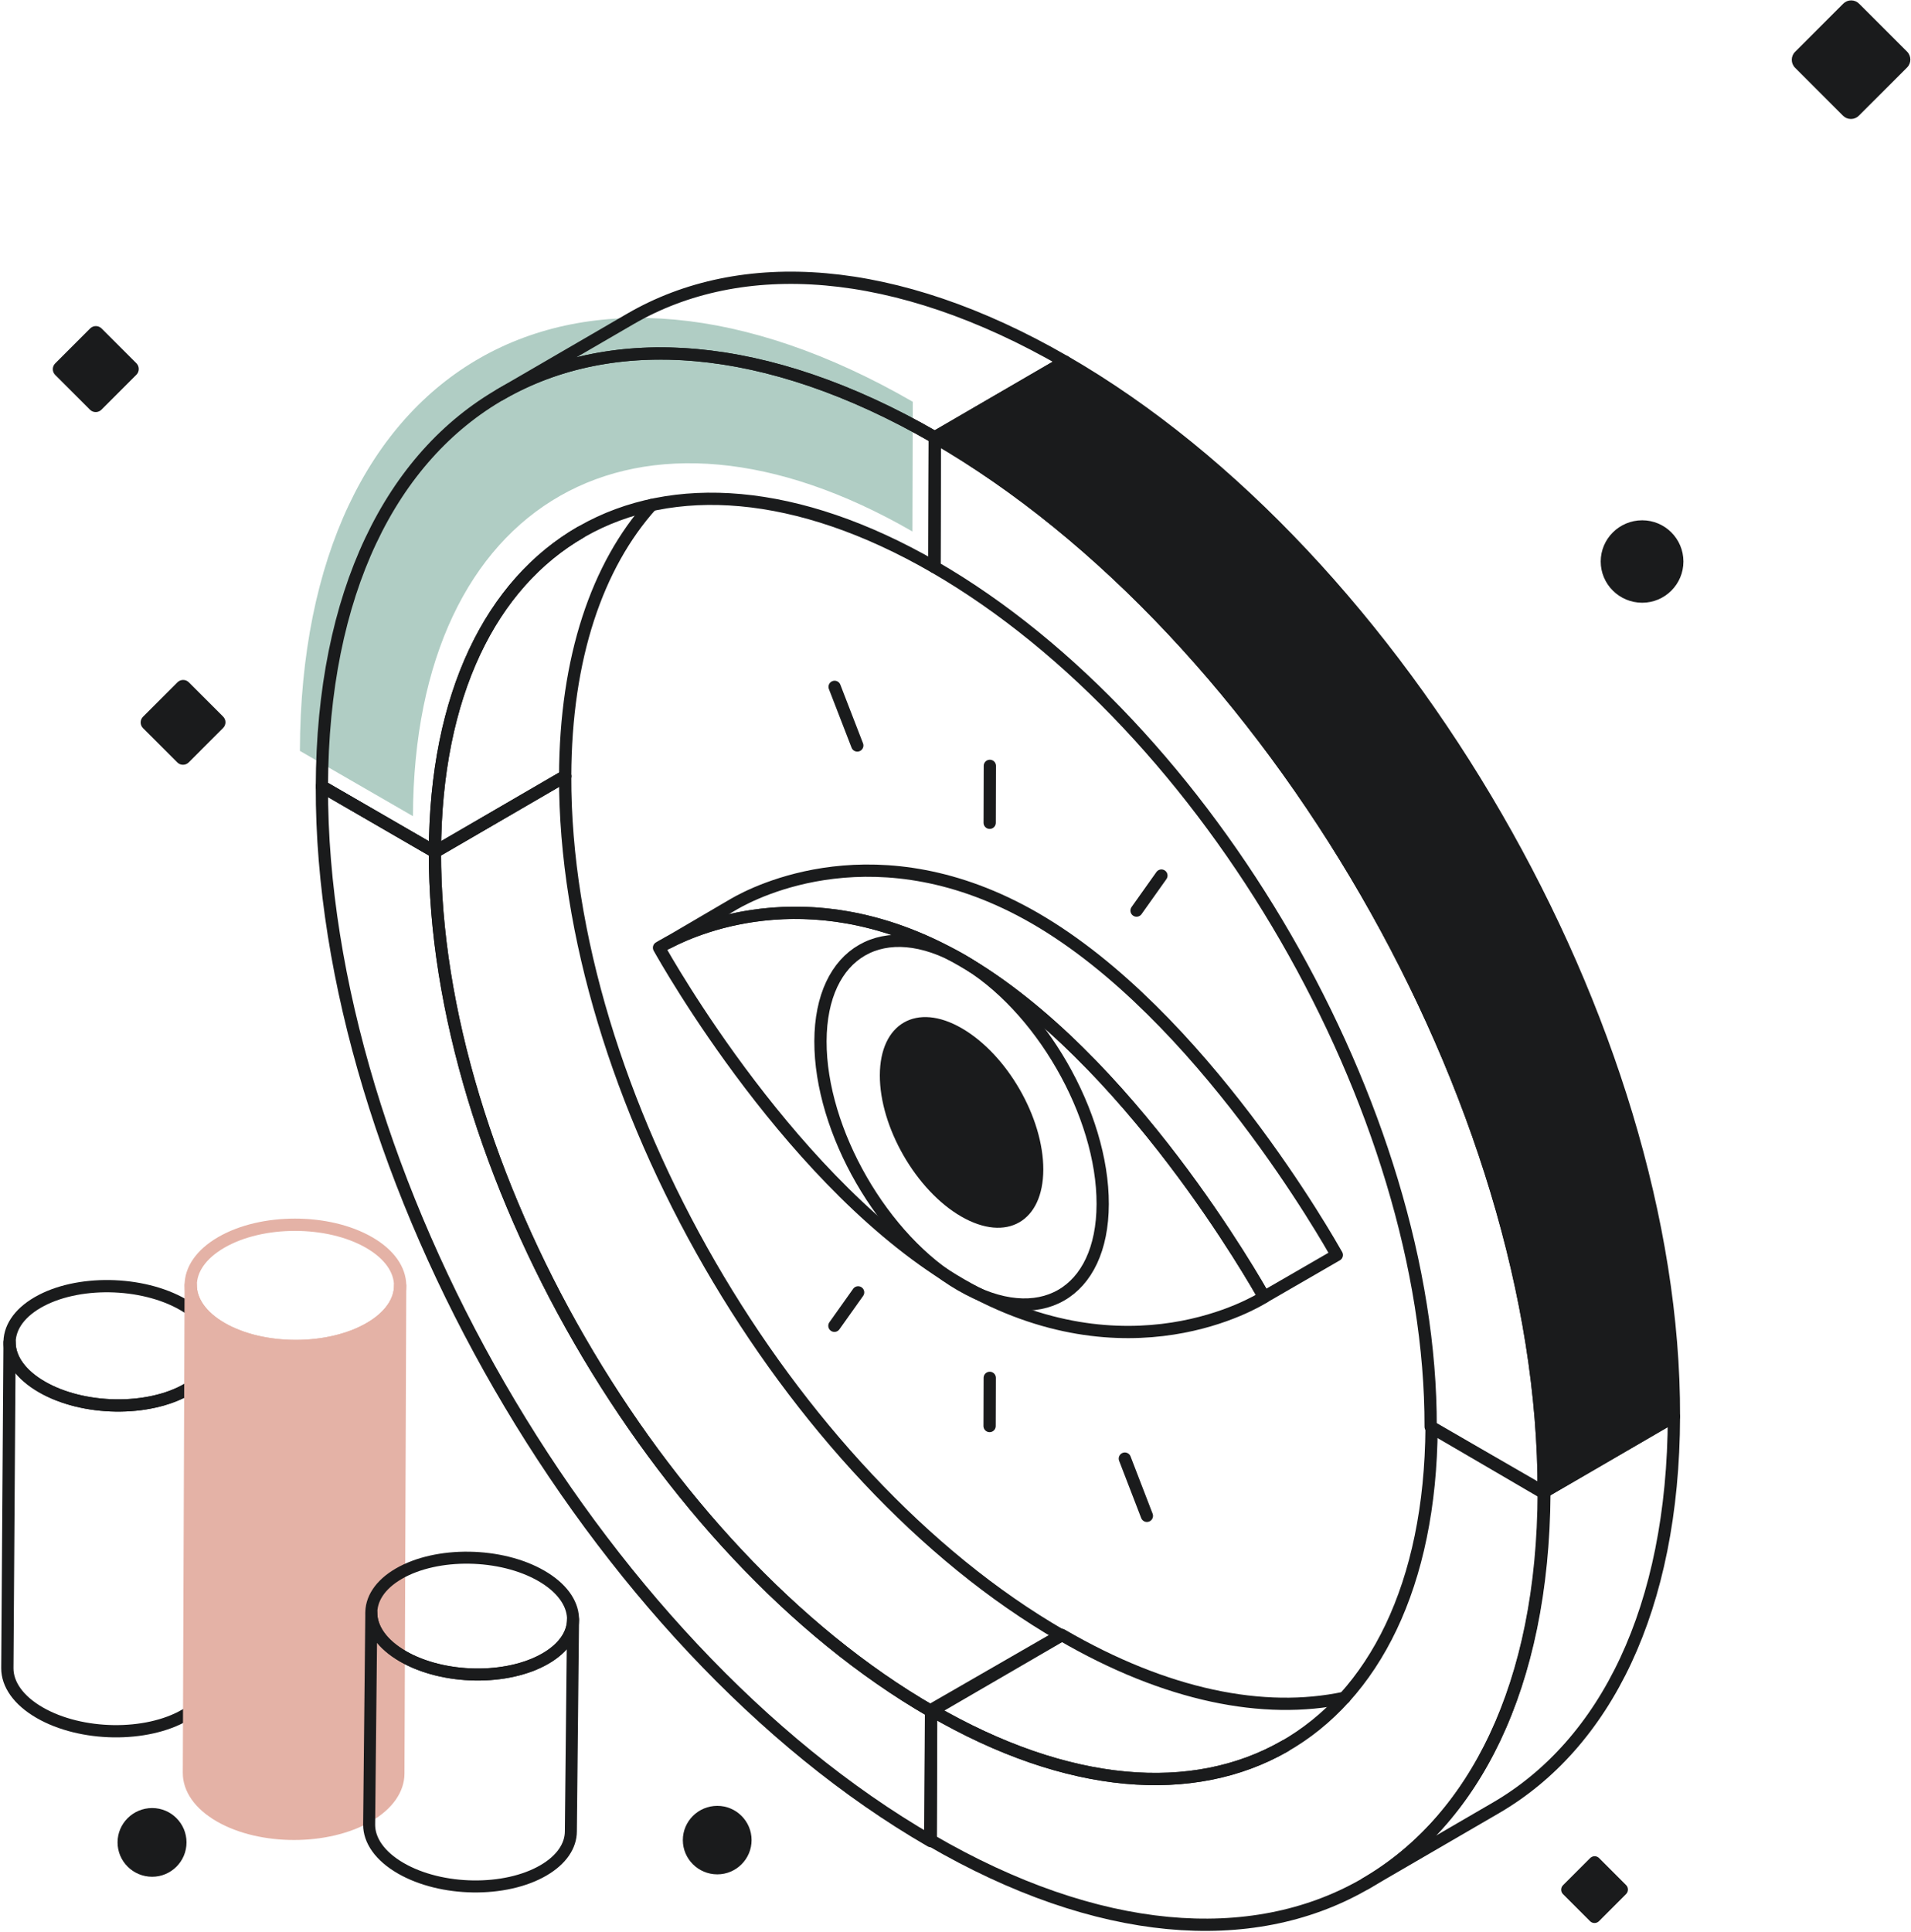 <svg width="366" height="370" viewBox="0 0 366 370" fill="none" xmlns="http://www.w3.org/2000/svg">
<path d="M174.82 76.935C110.238 39.648 57.647 69.488 57.437 143.786L79.09 156.287C79.3 95.772 122.142 71.4 174.75 101.773L174.82 76.935Z" fill="#B0CDC4"/>
<path d="M127.992 180.49C134.254 177.236 156.548 167.865 184.268 183.894C216.228 202.341 240.789 246.089 242.122 248.358L256.031 240.318C254.699 238 230.137 194.252 198.176 175.806C168.138 158.493 144.563 170.824 140.617 173.092L127.992 180.49Z" stroke="#1A1B1C" stroke-width="2.348" stroke-linecap="round" stroke-linejoin="round"/>
<path d="M184.248 183.881C152.254 165.41 127.519 180.672 126.218 181.476C127.511 183.777 152.078 227.503 184.071 245.974C216.065 264.446 240.8 249.184 242.102 248.381C240.809 246.08 216.242 202.353 184.248 183.881Z" stroke="#1A1B1C" stroke-width="2.348" stroke-linecap="round" stroke-linejoin="round"/>
<path d="M184.198 183.832C169.319 175.241 157.186 182.218 157.137 199.379C157.088 216.54 169.142 237.482 184.021 246.073C199.067 254.759 211.142 247.748 211.191 230.587C211.24 213.426 199.244 192.518 184.198 183.832Z" stroke="#1A1B1C" stroke-width="2.348" stroke-linecap="round" stroke-linejoin="round"/>
<path d="M184.182 196.887C175.564 191.911 168.535 195.952 168.508 205.892C168.48 215.833 175.462 227.962 184.08 232.938C192.794 237.969 199.789 233.909 199.816 223.969C199.844 214.028 192.896 201.918 184.182 196.887Z" fill="#1A1B1C"/>
<path d="M189.578 146.653L189.547 157.551L189.578 146.653Z" fill="#EDD1E3"/>
<path d="M189.578 146.653L189.547 157.551" stroke="#1A1B1C" stroke-width="2.348" stroke-linecap="round" stroke-linejoin="round"/>
<path d="M217.675 174.365L222.438 167.659L217.675 174.365Z" fill="#EDD1E3"/>
<path d="M217.675 174.365L222.438 167.659" stroke="#1A1B1C" stroke-width="2.348" stroke-linecap="round" stroke-linejoin="round"/>
<path d="M159.847 131.523L164.191 142.751L159.847 131.523Z" fill="#EDD1E3"/>
<path d="M159.847 131.523L164.191 142.751" stroke="#1A1B1C" stroke-width="2.348" stroke-linecap="round" stroke-linejoin="round"/>
<path d="M189.559 263.84L189.532 273.065L189.559 263.84Z" fill="#EDD1E3"/>
<path d="M189.559 263.84L189.532 273.065" stroke="#1A1B1C" stroke-width="2.348" stroke-linecap="round" stroke-linejoin="round"/>
<path d="M164.352 247.474L159.808 253.87L164.352 247.474Z" fill="#EDD1E3"/>
<path d="M164.352 247.474L159.808 253.87" stroke="#1A1B1C" stroke-width="2.348" stroke-linecap="round" stroke-linejoin="round"/>
<path d="M215.432 279.305L219.656 290.262L215.432 279.305Z" fill="#EDD1E3"/>
<path d="M215.432 279.305L219.656 290.262" stroke="#1A1B1C" stroke-width="2.348" stroke-linecap="round" stroke-linejoin="round"/>
<path d="M41.285 258.361L40.859 320.743C40.851 323.545 39.07 326.295 35.487 328.377C28.016 332.718 15.516 332.528 7.596 327.954C3.475 325.575 1.397 322.474 1.406 319.433L1.832 257.051C1.824 260.092 3.901 263.194 8.022 265.573C15.942 270.147 28.443 270.336 35.914 265.995C39.497 263.913 41.278 261.163 41.285 258.361Z" stroke="#1A1B1C" stroke-width="2.348" stroke-linecap="round" stroke-linejoin="round"/>
<path d="M35.095 249.84C43.015 254.413 43.386 261.653 35.914 265.995C28.443 270.336 15.943 270.147 8.023 265.573C0.103 261 -0.267 253.76 7.204 249.418C14.675 245.077 27.175 245.266 35.095 249.84Z" stroke="#1A1B1C" stroke-width="2.348" stroke-linecap="round" stroke-linejoin="round"/>
<path d="M76.633 246.21L76.289 339.618C76.281 342.566 74.346 345.509 70.475 347.758C62.671 352.293 49.959 352.293 42.104 347.758C38.152 345.476 36.178 342.479 36.186 339.485L36.529 246.076C36.521 249.069 38.495 252.068 42.448 254.35C50.303 258.885 63.014 258.884 70.818 254.349C74.69 252.1 76.624 249.158 76.633 246.21Z" fill="#E4B2A6"/>
<path d="M76.633 246.21L76.289 339.618C76.281 342.566 74.346 345.509 70.475 347.758C62.671 352.293 49.959 352.293 42.104 347.758C38.152 345.476 36.178 342.479 36.186 339.485L36.529 246.076C36.521 249.069 38.495 252.068 42.448 254.35C50.303 258.885 63.014 258.884 70.818 254.349C74.69 252.1 76.624 249.158 76.633 246.21Z" stroke="#E4B2A6" stroke-width="2.354" stroke-linecap="round" stroke-linejoin="round"/>
<path d="M70.703 237.93C78.558 242.465 78.622 249.814 70.818 254.349C63.014 258.884 50.303 258.885 42.448 254.35C34.593 249.815 34.551 242.452 42.355 237.917C50.159 233.382 62.848 233.395 70.703 237.93Z" stroke="#E4B2A6" stroke-width="2.354" stroke-linecap="round" stroke-linejoin="round"/>
<path d="M109.75 310.104L109.332 350.686C109.325 353.43 107.582 356.121 104.074 358.16C96.758 362.411 84.515 362.226 76.76 357.748C72.724 355.417 70.69 352.38 70.699 349.402L71.116 308.822C71.108 311.799 73.142 314.836 77.177 317.166C84.933 321.644 97.175 321.831 104.491 317.58C108 315.541 109.743 312.848 109.75 310.104Z" stroke="#1A1B1C" stroke-width="2.299" stroke-linecap="round" stroke-linejoin="round"/>
<path d="M103.689 301.76C111.444 306.239 111.807 313.329 104.491 317.58C97.175 321.831 84.932 321.645 77.177 317.166C69.421 312.688 69.058 305.598 76.374 301.347C83.691 297.095 95.933 297.282 103.689 301.76Z" stroke="#1A1B1C" stroke-width="2.299" stroke-linecap="round" stroke-linejoin="round"/>
<path d="M178.339 327.667L203.281 313.172C150.673 282.799 108.071 209.053 108.243 148.645L83.3 163.14C83.129 223.547 125.731 297.294 178.339 327.667Z" stroke="#1A1B1C" stroke-width="2.348" stroke-linecap="round" stroke-linejoin="round"/>
<path d="M61.648 150.595C61.437 224.806 113.687 315.262 178.27 352.549L178.34 327.667C125.731 297.294 83.13 223.547 83.301 163.14L61.648 150.595Z" stroke="#1A1B1C" stroke-width="2.348" stroke-linecap="round" stroke-linejoin="round"/>
<path d="M61.65 150.595L83.304 163.14L108.246 148.645" stroke="#1A1B1C" stroke-width="2.348" stroke-linecap="round" stroke-linejoin="round"/>
<path d="M111.139 101.953C94.026 111.897 83.404 133.038 83.3 163.096L108.242 148.602C108.321 125.88 114.409 108.254 124.77 96.707" stroke="#1A1B1C" stroke-width="2.348" stroke-linecap="round" stroke-linejoin="round"/>
<path d="M257.496 325.11C242.063 328.398 223.389 324.721 203.313 313.048L178.317 327.451C204.763 342.828 228.776 344.327 246.153 334.314" stroke="#1A1B1C" stroke-width="2.348" stroke-linecap="round" stroke-linejoin="round"/>
<path d="M261.54 360.69L286.483 346.195C307.473 333.996 320.493 308.076 320.598 271.247L295.656 285.742C295.552 322.571 282.531 348.491 261.54 360.69Z" stroke="#1A1B1C" stroke-width="2.348" stroke-linecap="round" stroke-linejoin="round"/>
<path d="M274.179 273.333C273.784 333.783 230.851 357.997 178.317 327.451L178.155 352.332C242.6 389.857 295.301 360.125 295.785 285.958L274.179 273.333Z" stroke="#1A1B1C" stroke-width="2.348" stroke-linecap="round" stroke-linejoin="round"/>
<path d="M179.031 83.744C114.449 46.457 61.858 76.297 61.648 150.595L83.301 163.096C83.511 102.581 126.353 78.209 178.961 108.582L179.031 83.744Z" stroke="#1A1B1C" stroke-width="2.348" stroke-linecap="round" stroke-linejoin="round"/>
<path d="M120.696 61.086L95.753 75.581C117.035 63.213 146.512 64.97 179.03 83.744L203.973 69.249C171.455 50.475 141.978 48.718 120.696 61.086Z" stroke="#1A1B1C" stroke-width="2.348" stroke-linecap="round" stroke-linejoin="round"/>
<path d="M295.656 285.699L320.597 271.204C320.808 196.95 268.559 106.536 203.975 69.249L179.033 83.744C243.617 121.031 295.866 211.445 295.656 285.699Z" fill="#1A1B1C"/>
<path d="M295.656 285.699L320.597 271.204C320.808 196.95 268.559 106.536 203.975 69.249L179.033 83.744C243.617 121.031 295.866 211.445 295.656 285.699Z" stroke="#1A1B1C" stroke-width="2.348" stroke-linecap="round" stroke-linejoin="round"/>
<path d="M179.033 83.744L178.962 108.582C231.571 138.999 274.136 212.638 274.002 273.197L295.656 285.699C295.866 211.444 243.616 121.031 179.033 83.744Z" stroke="#1A1B1C" stroke-width="2.348" stroke-linecap="round" stroke-linejoin="round"/>
<path d="M18.328 78.908C18.744 78.908 19.139 78.745 19.431 78.449L26.121 71.762C26.73 71.156 26.73 70.165 26.121 69.554L19.462 62.901C19.166 62.605 18.775 62.441 18.359 62.441C17.943 62.441 17.552 62.605 17.256 62.901L10.571 69.587C9.962 70.196 9.962 71.187 10.571 71.793L17.226 78.449C17.517 78.745 17.912 78.908 18.328 78.908Z" fill="#1A1B1C"/>
<path d="M35.048 146.445C35.458 146.445 35.843 146.283 36.141 145.993L42.733 139.395C43.334 138.794 43.334 137.819 42.733 137.218L36.167 130.652C35.875 130.36 35.489 130.198 35.078 130.198C34.668 130.198 34.282 130.36 33.99 130.65L27.389 137.248C26.788 137.849 26.788 138.827 27.389 139.425L33.96 145.993C34.248 146.285 34.637 146.445 35.048 146.445Z" fill="#1A1B1C"/>
<path d="M29.142 359.377C32.77 359.377 35.723 356.424 35.723 352.796C35.723 349.169 32.77 346.216 29.142 346.216C25.487 346.216 22.514 349.169 22.514 352.796C22.514 356.424 25.487 359.377 29.142 359.377Z" fill="#1A1B1C"/>
<path d="M137.386 358.915C141.002 358.915 143.945 355.972 143.945 352.355C143.945 348.739 141.002 345.796 137.386 345.796C133.742 345.796 130.778 348.739 130.778 352.355C130.778 355.972 133.742 358.915 137.386 358.915Z" fill="#1A1B1C"/>
<path d="M305.385 368.234C305.709 368.234 306.012 368.107 306.246 367.878L311.435 362.683C311.907 362.211 311.907 361.442 311.435 360.97L306.267 355.801C306.037 355.571 305.734 355.443 305.41 355.443C305.086 355.443 304.783 355.57 304.553 355.798L299.356 360.993C298.883 361.466 298.883 362.236 299.356 362.707L304.528 367.878C304.755 368.108 305.061 368.234 305.385 368.234Z" fill="#1A1B1C"/>
<path d="M314.522 115.415C318.873 115.415 322.414 111.874 322.414 107.523C322.414 103.171 318.873 99.63 314.522 99.63C310.137 99.63 306.572 103.171 306.572 107.523C306.572 111.874 310.137 115.415 314.522 115.415Z" fill="#1A1B1C"/>
<path d="M354.495 22.785C355.069 22.785 355.613 22.561 356.016 22.153L365.245 12.93C366.085 12.094 366.085 10.727 365.245 9.884L356.06 0.709C355.651 0.3 355.112 0.073 354.539 0.073C353.965 0.073 353.425 0.3 353.016 0.709L343.796 9.93C342.956 10.771 342.956 12.136 343.796 12.972L352.974 22.153C353.376 22.561 353.921 22.785 354.495 22.785Z" fill="#1A1B1C"/>
</svg>
